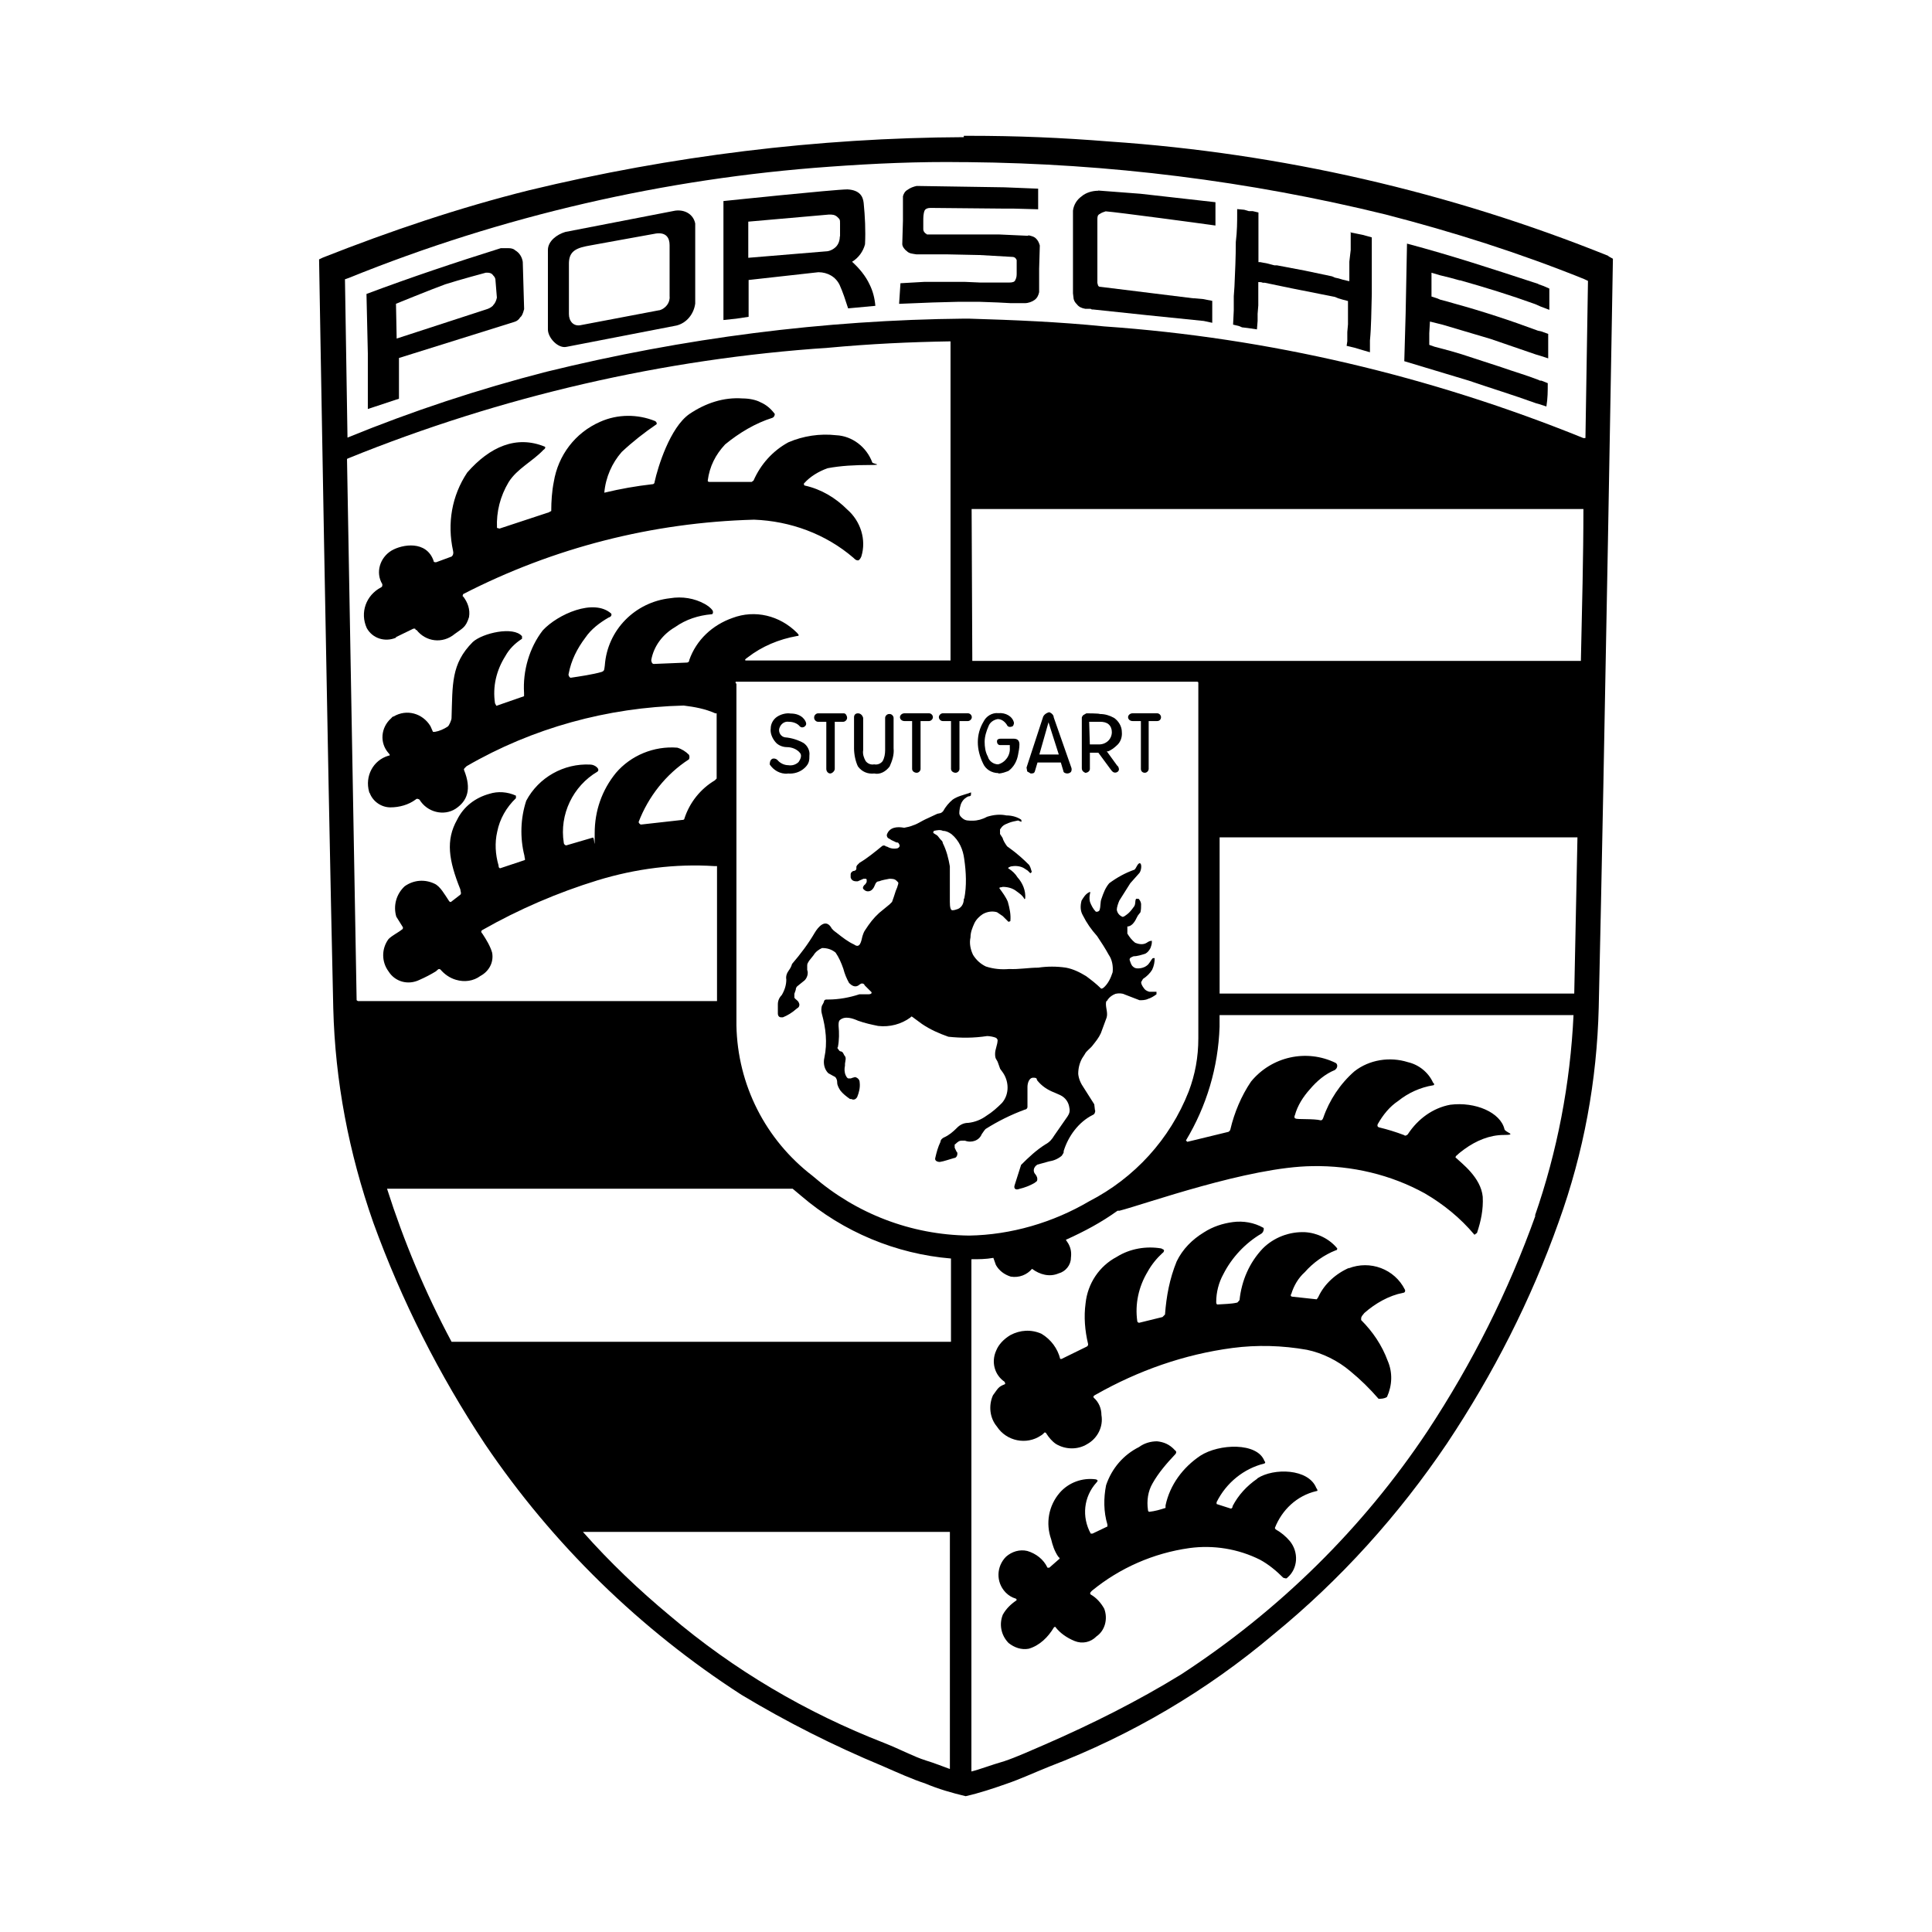 <svg viewBox="0 0 512 512" xmlns="http://www.w3.org/2000/svg" data-name="Layer 1" id="Layer_1">
  <path d="M300.17,191.09h2.18v12.67c0,.67.49,1.03,1.03,1.03s1.03-.49,1.03-1.03v-12.67h2.24c.67,0,1.03-.49,1.03-1.03s-.49-1.03-1.03-1.03h-6.49c-.67,0-1.21.49-1.21,1.03s.49,1.03,1.21,1.03Z"></path>
  <path d="M249.85,191.09h2.18v12.67c0,.67.67,1.03,1.21,1.03s1.03-.49,1.03-1.03v-12.67h2.24c.49,0,1.03-.49,1.03-1.03s-.49-1.03-1.03-1.03h-6.67c-.49,0-1.03.49-1.03,1.03s.49,1.03,1.03,1.03Z"></path>
  <path d="M264.64,204.86l-.12.12c1.03,0,1.88-.36,2.73-.67,1.39-1.03,2.24-2.55,2.55-4.3.18-.85.36-1.88.36-2.73s-.36-1.52-1.52-1.52h-3.4c-.85,0-1.03.36-1.03.67,0,.67.36,1.03.85,1.03h2.55v.67c.18,2.06-1.21,3.94-3.09,4.43-1.21,0-2.43-.85-2.73-2.06-.67-1.21-.85-2.55-.85-3.94s.49-2.91,1.03-4.12c.36-1.03,1.39-1.7,2.43-1.88,1.03,0,1.88.67,2.43,1.52.18.49.67.67,1.21.49.49,0,.67-.67.67-1.03-.36-1.7-2.24-2.73-4.12-2.55-1.7-.18-3.27.85-3.94,2.24-1.03,1.7-1.52,3.58-1.52,5.46s.49,3.76,1.39,5.64c.67,1.52,2.24,2.55,4.12,2.55Z"></path>
  <path d="M287.56,204.74l-.12.06h.18c.67,0,1.21-.49,1.21-1.03v-4.3h2.24l3.4,4.61c.36.49.67.67,1.03.67.67,0,1.03-.49,1.03-.85s-.18-.85-.49-1.03l-2.73-3.76h.36c.85-.36,1.52-.85,2.24-1.52,1.03-.85,1.52-2.24,1.39-3.58,0-1.52-.85-2.91-2.06-3.76-1.21-.67-2.43-1.03-3.76-1.03-.18-.18-3.58-.18-3.58-.18l-.85.49c-.18.18-.36.49-.36.67v13.34c0,.67.36,1.03.85,1.21ZM291.56,191.28c.85,0,1.7.18,2.24.67.55.49.85,1.21.85,2.06,0,1.88-1.52,3.27-3.4,3.27h-2.43l-.18-6h2.91Z"></path>
  <path d="M273.07,204.92v.06c.67,0,1.03,0,1.21-.67l.67-2.24h6.18l.67,2.24c0,.49.67.67,1.03.67s.85-.18,1.03-.49c.18-.36.18-.85,0-1.21l-4.61-13.16c0-.67-.67-1.21-1.21-1.39-.67.18-1.52.67-1.7,1.52l-4.3,13.16.18,1.03.85.49ZM277.86,191.4l2.73,8.55h-5.15l2.43-8.55Z"></path>
  <path d="M178.91,55.83l-29.1,5.64c-2.24.67-4.61,2.43-4.61,4.79v21.04c0,2.24,2.73,5.15,4.97,4.61l29.1-5.64c2.73-.67,4.61-3.09,4.97-5.82v-21.22c-.49-2.43-2.73-3.76-5.34-3.4ZM174.72,82.26l.06-.06-20.74,3.94c-2.06.49-3.27-1.03-3.27-2.91v-13.34c0-2.73,1.21-3.94,4.43-4.61-.18,0,18.67-3.4,18.67-3.4,2.73-.36,3.58,1.21,3.58,3.09v13.52c.18,1.7-1.03,3.27-2.73,3.76Z"></path>
  <path d="M225.84,69.41v-.06c1.7-1.03,2.91-2.73,3.4-4.61.18-3.76,0-7.34-.36-10.97-.18-1.7-1.03-3.4-4.3-3.58-3.27,0-32.86,3.09-32.86,3.09v31.53l3.4-.36,3.27-.49v-9.76l18.49-2.06c2.43,0,4.61,1.21,5.64,3.4.85,1.88,1.52,3.94,2.24,6.18l7.22-.67c-.18-2.06-.67-3.94-1.52-5.64-1.03-2.24-2.73-4.3-4.61-6ZM222.62,59.04v3.58l-.06.06c0,1.03-.36,2.06-1.03,2.73s-1.7,1.21-2.73,1.21l-10.25.85-10.25.85v-9.58l21.4-1.88c.85,0,1.52,0,2.24.67.73.67.67.85.67,1.52Z"></path>
  <path d="M272.46,62.31l.06.18-7.88-.36h-18.98l-.49-.36c-.36-.36-.49-.67-.49-1.03v-2.24c0-.85,0-1.88.36-2.73.18-.36.67-.67,1.52-.67l19.16.18h2.73l6.67.18v-5.46l-8.91-.36-23.28-.36c-.85.18-1.7.49-2.43,1.03-.67.36-1.03,1.03-1.21,1.7v6.49l-.18,6.18c0,.67.67,1.52,1.21,1.88.67.67,1.52.67,2.55.85h8.25l8.55.18,8.55.49c.67,0,1.03.36,1.21.85v3.4c0,.67,0,1.21-.36,1.88-.18.49-.67.67-1.7.67h-7.52l-4.12-.18h-10.79l-6.31.36-.36,5.46,8.91-.36,6.85-.18h5.46l4.97.18,3.4.18h3.76c.85,0,1.88-.36,2.55-.85.67-.49,1.03-1.21,1.21-2.06v-6.18l.18-6.18c-.18-.67-.49-1.39-1.03-1.88-.49-.49-1.21-.67-2.06-.85Z"></path>
  <path d="M291.08,50.49l-.06.06c-1.52,0-3.27.49-4.43,1.52-1.21.85-2.06,2.24-2.24,3.76v21.89l.18,1.52c.18.67.49,1.03.85,1.39.49.67,1.21,1.03,2.24,1.21h1.39l.36.18h.36l14.37,1.52,14.92,1.52,2.24.49v-5.82l-2.55-.49-2.06-.18h-.36l-12.31-1.52-12.31-1.52c-.18,0-.49,0-.67-.36l-.18-.67v-16.79c0-.67,0-1.21.67-1.52.49-.36,1.03-.49,1.52-.67,2.73.18,25.71,3.27,29.1,3.76v-6.18l-19.89-2.24-11.16-.85Z"></path>
  <path d="M357.35,336.12l.3-.18c-3.58,1.52-6.67,4.3-8.25,7.7-.18.36-.49.85-.67.67l-6.18-.67c-.67,0-.49-.67-.36-.67.67-2.24,1.88-4.3,3.58-5.82,2.24-2.55,5.15-4.61,8.25-5.82.36,0,.36-.36.36-.49-2.06-2.55-5.34-4.12-8.55-4.3-4.12-.18-8.25,1.39-11.16,4.3-3.58,3.76-5.64,8.55-6.18,13.7-.36.36-.49.67-.67.67-1.52.36-3.4.36-5.15.49-.36,0-.36-.49-.36-.67,0-2.55.67-5.15,1.88-7.34,2.24-4.43,5.82-8.25,10.13-10.79.67-.49.67-1.52.49-1.52-2.43-1.39-5.34-1.88-8.06-1.52-2.73.36-5.34,1.21-7.7,2.73-3.09,1.88-5.64,4.43-7.22,7.7-1.88,4.61-2.73,9.22-3.09,14.07l-.67.67-6.18,1.52s-.36,0-.49-.36c-.67-4.61.36-9.22,2.73-13.16,1.03-1.88,2.43-3.58,3.94-4.97.36-.18.49-.67.36-.85l-.67-.36c-3.94-.67-8.25,0-11.82,2.24-4.61,2.43-7.7,7.03-8.25,12.31-.49,3.58-.18,7.22.67,10.79,0,.18,0,.49-.36.67l-6.67,3.27h-.36c-.67-2.73-2.43-5.15-4.97-6.67-2.73-1.21-5.64-1.03-8.25.36-1.7,1.03-3.09,2.43-3.76,4.12-1.39,3.09-.36,6.49,2.24,8.25,0,.18.36.49,0,.67-1.7.67-1.7,1.03-3.09,2.91-1.21,2.73-.85,6,1.03,8.25,2.55,3.94,7.88,4.97,11.64,2.43.36-.18.67-.49,1.03-.85,0,0,.36,0,.49.36.67,1.03,1.52,2.06,2.55,2.73,2.55,1.52,5.82,1.52,8.25,0,2.73-1.52,4.3-4.61,3.76-7.7,0-1.7-.67-3.4-2.06-4.61-.18-.36,0-.49.67-.85,11.16-6.31,23.28-10.61,36.14-12.31,6.49-.85,13.16-.67,19.71.49,4.12.85,8.25,2.91,11.46,5.64,2.73,2.24,5.15,4.61,7.52,7.34.67,0,1.52,0,2.24-.49,1.39-3.09,1.52-6.49.18-9.58-1.52-4.12-3.94-7.7-7.03-10.79v-.36c0-.67.36-.85.85-1.52,2.91-2.55,6.49-4.61,10.25-5.34.49,0,.67-.49.49-.85-2.73-5.46-9.22-7.88-14.92-5.64Z"></path>
  <path d="M239.72,191.09h2v12.67c0,.67.67,1.03,1.21,1.03s1.03-.49,1.03-1.03v-12.67h2.24c.49,0,1.03-.49,1.03-1.03s-.49-1.03-1.03-1.03h-6.49c-.67,0-1.21.49-1.21,1.03s.49,1.03,1.21,1.03Z"></path>
  <polygon points="357.83 61.59 357.95 61.61 357.95 61.47 357.83 61.59"></polygon>
  <path d="M357.95,61.61v4.64l-.36,3.09v5.15h-.18l-1.52-.36-1.21-.36-.85-.18-.85-.36-7.22-1.52-7.34-1.39h-.67l-1.88-.49-1.88-.36h-.49v-13.16l-1.52-.36h-1.03l-1.21-.36-1.88-.18v1.39c0,1.88,0,4.43-.36,7.34,0,3.94-.18,7.88-.36,11.82l-.18,2.55v3.76l-.18,3.76,1.52.36.85.36,1.52.18,2.43.36.18-2.24v-1.88l.18-2.24v-6.18c.36,0,.85,0,1.21.18h.49l7.34,1.52,11.28,2.24.85.36,1.21.36,1.39.36v6.18l-.18,2.06v2.43l-.18,1.21,2.06.49,1.21.36,1.21.36,1.7.49v-3.09c.36-3.76.36-7.7.49-12.31v-15.04l-2.43-.67-3.15-.64Z"></path>
  <path d="M104.94,169.02v-.18s4.61-2.24,4.61-2.24h.49s0,.36.36.36c2.43,3.09,6.85,3.76,10.13,1.03,2.06-1.52,2.91-1.7,3.76-4.43.36-2.06-.36-3.94-1.52-5.46-.36,0,0-.67,0-.67,23.95-12.31,50.14-18.98,77.06-19.71,9.58.36,18.98,3.76,26.37,10.13.36.36.67.67,1.21.67.49-.18.67-.67.85-1.03,1.39-4.43-.18-9.4-3.76-12.49-3.09-3.09-6.85-5.34-11.16-6.31-.36,0-.36-.67-.18-.67,1.52-1.7,3.76-3.09,6.18-3.94,3.58-.67,7.22-.85,11.16-.85s.67-.36.67-.67c-1.52-4.12-5.34-7.03-9.58-7.22-4.3-.49-8.73.18-12.67,1.88-4.12,2.24-7.34,5.82-9.22,10.13l-.49.36h-11.16c-.18,0-.49,0-.49-.36.49-3.76,2.06-6.85,4.61-9.58,3.76-3.09,8.06-5.64,12.49-7.03.49-.18.67-.67.67-1.03-1.03-1.39-2.24-2.43-3.76-3.09-1.21-.67-3.09-1.03-4.79-1.03-4.97-.36-9.76,1.21-14.07,4.12-5.15,3.58-8.37,14.07-9.22,17.95,0,.36-.18.67-.67.67-4.3.49-8.37,1.21-12.67,2.24.36-4.12,2.06-7.88,4.61-10.79,2.91-2.73,6-5.15,9.22-7.34.18-.18,0-.67-.36-.85-4.61-1.88-9.94-1.88-14.55.18-6.67,2.91-11.16,8.91-12.31,15.95-.49,2.43-.67,5.15-.67,7.7l-.67.36-13.04,4.3-.67-.18c-.18-4.3.85-8.37,3.09-12.13,2.24-3.58,6.31-5.46,9.22-8.55.36-.18.67-.67.36-.85-7.52-3.09-14.55,0-20.55,6.85-4.12,6.18-5.34,13.52-3.76,20.74.18.67,0,1.21-.36,1.52l-4.12,1.52c-.36,0-.67,0-.67-.36-1.88-5.46-8.25-4.43-11.16-2.73-3.09,1.88-4.3,5.82-2.43,8.91,0,.49,0,.67-.36.85-3.94,2.06-5.64,6.67-3.76,10.79,1.52,2.73,4.79,3.76,7.7,2.55Z"></path>
  <path d="M136.47,66.32v-.06c-.49-.36-1.03-.49-1.7-.49h-2.06c-12,3.76-23.77,7.7-35.59,12.13l.36,15.76v14.73l8.25-2.73v-10.79l30.62-9.58c.67-.18,1.21-.67,1.52-1.21.49-.36.67-1.03.85-1.52,0-.18.18-.49.18-.67l-.36-12.49c-.18-1.21-.85-2.43-2.06-3.09ZM130.65,80.93v.06c-.49.49-1.21.85-1.88,1.03l-23.65,7.7-.18-9.22s9.22-3.76,13.04-5.15c3.76-1.21,10.79-3.09,10.79-3.09h.36c.67,0,1.21.18,1.52.67.49.49.67.85.67,1.52l.36,4.43c-.18.85-.49,1.52-1.03,2.06Z"></path>
  <path d="M333.27,391.72l-.12.18c-2.73,1.88-4.97,4.3-6.49,7.22,0,.36-.18.67-.49.67l-3.76-1.21v-.49c2.55-5.15,7.22-8.91,12.67-10.25.36-.18.18-.49,0-.67-1.88-4.97-12-4.61-16.98-1.39-4.61,3.09-8.06,7.7-9.22,13.16v.67c-1.52.49-2.73.85-4.3,1.03-.18,0-.36-.18-.36-.49-.36-2.43,0-4.97,1.21-7.03,1.52-2.73,3.76-5.34,6-7.7.36-.36.36-.85,0-1.03-1.52-1.7-3.09-2.24-4.79-2.43-1.7,0-3.4.49-4.79,1.52-4.12,2.06-7.22,5.64-8.73,10.13-.67,3.4-.67,7.03.36,10.43v.49l-3.94,1.88h-.49c-2.43-4.43-1.88-9.76,1.52-13.52.36-.36.49-.67-.18-.85-3.58-.49-7.22.85-9.58,3.58-2.91,3.4-3.76,8.06-2.24,12.31.36,1.52.85,3.09,1.88,4.61,0,0,.67.49.18.67l-2.55,2.24h-.49c-1.03-2.24-3.09-3.76-5.34-4.43-2.06-.49-4.12.18-5.64,1.52-2.55,2.55-2.73,6.67-.18,9.4l.18.18c.67.67,1.52,1.21,2.55,1.52.18,0,.36.36.18.49-1.52,1.03-2.73,2.24-3.58,3.76-1.03,2.55-.49,5.46,1.52,7.52,1.52,1.21,3.4,1.88,5.34,1.52,2.91-.85,5.15-3.09,6.67-5.64,0,0,.36-.36.49,0,1.21,1.52,2.91,2.73,4.97,3.58,2.06.85,4.3.36,5.82-1.21,2.24-1.52,3.09-4.61,2.06-7.34-.85-1.52-2.06-2.91-3.58-3.76-.36-.36,0-.67.36-1.03,7.34-6,16.25-9.94,25.83-11.28,6.31-.85,12.85.18,18.67,3.09,2.24,1.21,4.3,2.91,6.18,4.79.18,0,.85.36,1.03,0,2.91-2.43,3.09-6.85.67-9.76-1.03-1.21-2.24-2.24-3.76-3.09l-.18-.36c1.88-4.79,5.82-8.55,10.97-9.76.49,0,.36-.36,0-.85-2.06-5.15-11.28-5.34-15.58-2.55Z"></path>
  <path d="M407.67,75.35l-.06-.18h-.18c-11.46-3.76-22.92-7.52-34.56-10.61l-.36,18.49-.36,12.67,17.1,5.15c5.46,1.88,11.64,3.76,17.83,6l.67.18,2.06.67c.36-2.24.36-3.94.36-6.18l-1.7-.67h-.36l-.36-.18c-3.09-1.21-6.67-2.24-9.94-3.4l-10.43-3.4-2.24-.67-2.43-.67-2.55-.67-1.39-.49v-3.09l.18-3.09,3.4.85,12.67,3.76,12,4.12,1.21.36,2.06.67v-6.49l-1.88-.67-.85-.18c-7.34-2.73-14.73-5.15-22.25-7.22l-1.7-.49-1.88-.49-.85-.36-1.52-.49v-6.31l2.24.67,2.73.67,2.43.67h.18c6.67,1.88,13.34,3.94,19.89,6.31l1.52.67,2.24.85v-5.64l-1.52-.67-1.39-.49Z"></path>
  <path d="M208.68,204.98c1.7.18,3.4-.36,4.61-1.52,1.21-1.15,1.21-2.06,1.21-3.27.18-1.21-.49-2.55-1.52-3.27-1.52-.85-3.27-1.39-4.97-1.52-1.03-.18-1.7-1.21-1.52-2.24.36-1.39,1.52-2.06,2.55-1.88,1.03,0,2.24.36,2.91,1.21.67.67,1.7,0,1.7-.67s-1.03-2.73-4.12-2.73c-1.21-.18-2.55.18-3.58.85-1.03.67-1.7,1.88-1.7,3.09-.18,1.21.36,2.55,1.21,3.58.67.85,1.88,1.39,3.09,1.39s2.73.49,3.58,1.7c.36.67,0,1.52-.49,2.24-.67.67-1.7,1.03-2.73.85-1.03,0-2.06-.49-2.73-1.21-.36-.49-1.03-.67-1.52-.49-.67.36-.67,1.21-.67,1.52,1.03,1.52,2.73,2.55,4.79,2.43l-.12-.06Z"></path>
  <path d="M231.66,204.98h0c1.52.36,3.09-.49,4.12-1.88.67-1.52,1.21-3.09,1.03-4.79v-8.06c0-.49-.49-1.03-1.03-1.03h-.18c-.49,0-1.03.49-1.03,1.03v8.55c0,1.03-.18,2.06-.67,2.91-.49.67-1.39,1.03-2.24.85-.85.18-1.7-.18-2.24-.85-.49-.85-.85-1.88-.67-2.91v-8.55c-.18-.67-.67-1.21-1.39-1.21s-1.03.49-1.03,1.03v8.25c0,1.52.36,3.4,1.03,4.79,1.03,1.39,2.55,2.06,4.3,1.88Z"></path>
  <path d="M216.8,191.28h2.18v12.49c0,.67.49,1.21,1.03,1.21s1.21-.67,1.21-1.21v-12.49h2.24c.49,0,1.03-.49,1.03-1.03s-.36-1.21-.85-1.21h-6.85c-.49,0-1.03.49-1.03,1.03v.18c0,.49.49,1.03,1.03,1.03Z"></path>
  <path d="M426.22,67.89l.06-.06c-42.14-16.98-86.82-27.22-132.18-30.32-12.85-1.03-24.49-1.52-37.47-1.52h-1.21v.36c-38.86.18-77.55,4.97-115.2,14.07-18.49,4.61-36.8,10.79-54.63,17.83l-1.03.49s2.24,132.66,3.76,198.45c.49,19.34,4.12,38.32,10.61,56.81,7.52,20.74,17.46,40.38,29.59,58.69,17.95,26.56,41.11,49.11,67.97,66.45,12,7.22,24.49,13.52,37.35,18.86,4.3,1.88,8.06,3.58,11.28,4.61,3.58,1.52,7.22,2.55,10.79,3.4,3.76-.85,7.34-2.06,10.79-3.27,3.58-1.21,7.22-2.91,11.46-4.61,21.58-8.25,41.59-20.01,59.24-34.92,17.83-14.55,33.23-31.65,46.08-50.69,12.31-18.49,22.25-38.02,29.59-58.69,6.67-18.49,10.13-37.47,10.61-56.81,1.52-65.91,3.76-198.45,3.76-198.45l-1.21-.67ZM94.87,265.31l-.36-.24-2.55-143.45.36-.18c40.56-16.43,83.55-26.37,127.2-29.28,11.16-1.03,21.4-1.52,32.38-1.7v84.58h-54.08c-.67,0-.36-.36.36-.85,3.76-2.91,8.25-4.79,13.04-5.64.49,0,.67-.18,0-.85-4.61-4.61-11.16-6.18-17.1-3.94-5.34,1.88-9.58,5.82-11.46,11.16,0,.49-.36.67-.67.67l-8.73.36c-.49,0-.67-.67-.67-1.03.67-3.76,3.09-6.85,6.31-8.73,2.91-2.06,6.18-3.09,9.58-3.4h.18c.36-.18.36-.67.18-1.03-.49-.67-1.21-1.21-2.06-1.7-2.73-1.52-6-2.06-9.22-1.52-9.22,1.03-16.61,8.37-17.28,17.83-.18,1.03,0,1.39-.85,1.7-2.24.67-6,1.21-8.06,1.52-.36.18-.85-.67-.67-1.03.67-3.58,2.24-6.67,4.43-9.58,1.52-2.24,3.76-3.94,6.18-5.34.67-.18.85-.67.67-1.03-4.61-4.12-14.19.18-18.13,4.43-3.58,4.61-5.34,10.79-4.97,16.61v.85l-7.34,2.55-.36-.67c-.67-4.43.36-8.73,2.73-12.49,1.03-1.88,2.55-3.4,4.43-4.61v-.67c-2.24-2.73-10.43-.85-13.04,1.52-5.82,5.82-5.34,11.28-5.64,20.19,0,.49-.67,2.06-1.03,2.24-1.03.67-2.24,1.21-3.4,1.39h-.49l-.67-1.52c-2.06-3.4-6.31-4.61-9.76-2.55-.36,0-.49.36-.67.49-2.73,2.43-3.09,6.49-.67,9.22.36.36.49.67,0,.67-4.12,1.21-6.31,5.46-5.15,9.58,0,.12.06.24.18.36.85,2.24,3.09,3.76,5.46,3.76s4.79-.67,6.67-2.06c.36-.36.67-.18,1.03,0,2.06,3.4,6.49,4.43,9.58,2.43,3.09-2.06,4.3-5.15,2.24-10.25-.18-.36.36-.67.67-1.03,17.46-10.13,37.35-15.58,57.54-16.07,2.91.36,5.64.85,8.37,2.06h.36v17.28l-.49.49c-3.76,2.24-6.67,5.82-8.06,10.13,0,.24-.22.36-.67.36l-10.79,1.21c-.36,0-.67-.49-.67-.67,2.55-6.67,7.22-12.67,13.34-16.61.18-.36.18-.85,0-1.21-.85-.85-1.88-1.52-3.09-1.88-6.18-.49-12.31,2.06-16.25,6.67-3.76,4.61-5.64,10.13-5.64,15.95s0,1.03-.49,1.21l-7.03,2.06c-.36,0-.67-.36-.67-.67-1.21-7.52,2.43-15.04,8.91-18.86.85-.67-.67-1.88-1.88-1.88-7.03-.36-13.7,3.4-16.98,9.58-1.52,4.61-1.7,9.76-.49,14.55,0,.49.36,1.21,0,1.21l-6.18,2.06c-.36.18-.67,0-.67-.67-.85-2.91-1.03-6-.36-8.91.67-3.4,2.43-6.49,4.97-8.91v-.67c-2.24-1.03-4.79-1.21-7.03-.49-3.76,1.03-6.85,3.4-8.55,6.85-3.09,5.46-2.24,10.79.85,18.49,0,.49.36,1.03,0,1.39l-2.43,1.88c-.18.18-.49,0-.67-.36-1.03-1.52-2.24-3.76-3.76-4.43-2.55-1.21-5.46-1.03-7.88.67-2.24,2.06-3.09,5.15-2.24,8.06l1.7,2.73c.18.18,0,.67-.18.67-1.03.85-2.55,1.52-3.58,2.55-1.88,2.55-1.88,6,0,8.55,1.7,2.73,5.15,3.76,8.25,2.24,1.52-.67,2.91-1.39,4.3-2.24.49-.36.67-.85,1.21-.49,1.03,1.21,2.43,2.24,4.12,2.73,2.24.67,4.61.36,6.49-1.03,2.24-1.21,3.58-3.58,3.09-6.18-.49-1.7-1.52-3.4-2.55-4.97-.44-.44-.44-.79,0-1.03,9.58-5.46,20.01-9.94,30.5-13.16,10.13-3.09,20.55-4.43,30.98-3.76h.67v35.77h-95.19ZM251.73,468.78h-.06c-1.88-.67-3.94-1.52-6.31-2.24-3.27-1.03-6.67-2.91-10.97-4.61-20.74-8.06-39.9-19.34-56.81-33.71-8.25-6.85-15.95-14.19-23.1-22.25h97.25v62.81ZM252.03,355.59H119.67c-7.03-13.16-12.67-26.68-17.1-40.56h107.5l2.24,1.88c11.16,9.58,25.16,15.4,39.71,16.61v22.07ZM215.41,311.69l-.06-.06c-12.49-9.58-19.89-24.13-20.19-39.9v-90.58c-.36,0-.18-.49-.18-.49h122.23c.36,0,.36.18.36.36v94.16c0,4.97-.85,9.58-2.55,14.07-4.97,12.67-14.37,22.92-26.37,29.1-9.58,5.64-20.74,8.91-31.83,9.09-15.4-.18-29.95-5.82-41.41-15.76ZM406.76,322.24l.18-.18c-7.22,20.19-16.79,39.23-28.62,57.18-17.1,25.71-39.35,47.6-65.42,64.57-11.46,7.03-23.46,13.04-35.95,18.49-3.94,1.7-7.7,3.4-10.79,4.43-3.58,1.03-6.67,2.24-8.73,2.73v-135.75c2.06,0,3.76,0,5.82-.36l.67,1.88c.85,1.52,2.24,2.55,3.94,3.09,2.24.36,4.3-.49,5.64-2.06,2.06,1.52,4.61,2.24,7.03,1.21,1.88-.49,3.27-2.24,3.27-4.12.18-1.39,0-2.55-.67-3.76l-.67-1.03c4.97-2.24,9.4-4.61,13.7-7.7h.49c6.67-1.7,34.26-11.64,51.17-11.82,10.43-.18,20.74,2.24,29.77,7.22,4.97,2.91,9.4,6.49,13.16,10.97l.67-.49c1.03-3.09,1.7-6.18,1.52-9.58-.49-5.15-5.64-8.91-7.22-10.43,0,0,0-.36.49-.67.49-.49,1.21-1.03,1.88-1.52,3.09-2.24,6.67-3.76,10.43-3.76s.36-.67.18-1.52c-1.03-4.43-7.7-7.34-14.37-6.49-4.61.85-8.55,3.76-11.16,7.7-.18.36-.85.67-1.03.36-2.24-.85-4.43-1.52-6.67-2.06-.67-.18-.36-.85-.36-.85,1.39-2.43,3.09-4.61,5.46-6.18,2.55-2.06,5.82-3.58,9.22-4.12.36,0,.36-.49,0-.67-1.21-2.73-3.76-4.79-6.67-5.46-4.79-1.52-10.25-.67-14.19,2.43-3.76,3.27-6.67,7.7-8.25,12.31-.18.49-.36.67-.67.67-1.88-.49-6.31-.18-6.67-.49-.36,0-.36-.67-.18-.85.67-2.55,2.24-4.97,3.94-6.85,1.88-2.24,4.12-4.12,6.67-5.15l.36-.36c.36-.49.36-1.21-.18-1.52-7.7-3.76-16.98-1.7-22.43,4.97-2.55,3.76-4.43,8.25-5.46,12.67,0,.18-.36.67-.67.67l-9.22,2.24-1.52.36-.36-.36c5.46-9.09,8.55-19.34,8.91-30.13,0,.18,0-3.09,0-3.09h93.8c-.85,18.13-4.3,36.14-10.25,53.23ZM417.19,263.31h-93.98v-41.41h94.83l-.85,41.41ZM418.95,175.15h-161.28l-.18-40.26h162.13c0,12.67-.36,26.01-.67,40.26ZM420.16,116.03l-.06.06h-.49c-40.56-16.43-83.37-26.56-127.02-29.59-12-1.21-23.95-1.7-35.95-2.06h-1.03c-37.35.36-74.46,5.15-110.77,14.07-17.95,4.61-35.59,10.43-52.75,17.46l-.67-41.96,1.03-.36c40.56-16.43,83.73-26.37,127.39-29.47,11.64-.85,23.65-1.39,35.59-1.21h1.03c37.35.36,74.46,4.97,110.77,13.88,17.83,4.61,35.29,10.13,52.57,17.1l1.03.49-.67,41.59Z"></path>
  <path d="M290.23,294.29l-.06-.12-.18-1.52-2.73-4.3c-.85-1.21-1.39-2.43-1.52-3.76,0-1.52.36-2.91,1.03-4.12l.67-1.03c.49-1.03,1.52-1.52,2.24-2.55.67-.85,1.52-1.88,2.06-3.09l1.52-4.12c.36-1.21-.18-2.43-.18-3.58s.36-.67.49-1.21c.49-.67,1.21-1.21,2.06-1.52.85-.18,1.7-.18,2.43.18l3.94,1.52c.67,0,1.52,0,2.24-.36.67-.18,1.52-.67,2.24-1.21v-.67h-1.88c-.67-.18-1.21-.49-1.52-1.03-.36-.49-.67-1.03-.67-1.52l.49-.85c1.03-.67,1.88-1.52,2.43-2.43.49-1.03.67-2.06.67-3.09h-.49c-.67.67-.85,1.52-1.7,2.06-.67.49-1.52.67-2.24.67s-1.03-.18-1.52-.67c-.36-.49-.49-1.03-.67-1.52-.18-.67.67-.85,1.03-1.03,1.03,0,2.06-.36,3.09-.67.67-.36,1.03-.85,1.39-1.52.18-.49.36-1.03.36-1.52s0-.49-.18-.36c-.67,0-1.03.49-1.52.67-.85.36-1.88.18-2.73-.18-.85-.67-1.52-1.52-2.06-2.43v-1.88c1.03,0,1.88-1.03,2.43-2.24l.36-.67.67-.85c.18-.67.18-1.39.18-2.06s-.36-1.21-.67-1.52h-.67c-.36.67,0,1.52-.67,2.24-.49.67-1.03,1.39-1.7,1.88-.49.36-.85.67-1.21.67-.85-.36-1.39-1.03-1.52-1.88,0-.67.36-1.7.67-2.43l2.91-4.61,2.43-2.73c.49-.67.67-2.24.18-2.55-.67-.18-1.03,1.39-1.52,1.7-2.43.85-4.61,2.06-6.67,3.58-1.03,1.21-1.52,2.55-2.06,4.12-.36.85-.18,2.06-.49,2.91,0,.36-.67.67-1.03.49-.67-.67-1.21-1.7-1.52-2.55-.18-.67-.18-1.39,0-2.24.18-.36,0-.49-.18-.36-1.03.49-1.52,1.39-2.06,2.24-.36,1.39-.36,2.73.36,3.94,1.03,2.06,2.24,3.76,3.76,5.46,1.03,1.52,2.24,3.4,3.09,4.97.85,1.21,1.21,2.91,1.03,4.61-.49,1.52-1.21,3.09-2.43,4.12,0,0-.49.36-.67.18-1.21-1.21-2.55-2.24-3.94-3.27-1.7-1.03-3.4-1.88-5.34-2.24-2.43-.36-4.97-.36-7.34,0-2.55,0-5.15.49-7.7.36-2.06.18-4.12,0-6.18-.67-1.39-.67-2.55-1.7-3.4-3.09-.67-1.39-1.03-3.09-.67-4.61,0-1.39.49-2.55,1.03-3.76.49-1.03,1.39-1.88,2.24-2.43,1.21-.67,2.55-.85,3.76-.49l1.52,1.03,1.52,1.52.49-.18c.18-1.7-.18-3.4-.67-5.15-.49-1.21-1.39-2.43-2.24-3.58,0-.36.67-.18.85-.36,1.39,0,2.73.36,3.76,1.21.67.49,1.52,1.03,2.06,2.06l.18-.18c.18-2.06-.67-4.12-2.06-5.64-.49-.85-1.39-1.7-2.24-2.24-.67-.18.36-.67.85-.67,1.03-.18,2.24,0,3.09.49l1.03.67.67.67c.18,0,.49-.36.36-.49-.18-.67-.36-1.21-.67-1.7-1.52-1.52-3.27-3.09-5.15-4.43l-.67-.49c-.49-.67-1.03-1.52-1.21-2.24l-.67-1.03v-1.21c.67-1.03,1.03-1.21,2.24-1.7.85-.36,1.7-.49,2.55-.67l.85.36s.18-.49-.18-.67c-1.03-.67-2.43-1.03-3.76-1.03-1.7-.36-3.4-.18-5.15.36-1.21.67-2.55,1.03-3.76,1.03s-1.88,0-2.55-.49c-.49-.36-1.03-.85-1.03-1.52s.18-2.06.67-2.91c.36-.67,1.03-1.21,1.7-1.52.67,0,.85-.36.67-.67.36-.49-.18-.36-.49-.18-1.52.49-3.09.85-4.3,1.7-1.03.85-1.88,1.88-2.55,3.09-.18.18-.36.36-.67.49l-.85.18-3.27,1.52c-1.03.49-2.06,1.21-3.09,1.52-.85.36-1.52.49-2.43.67-1.88-.36-3.94-.18-4.61,1.88,0,.49.18.85.67,1.03.36.18.49.36.85.49l1.03.49c.36,0,.49,0,.67.36l.18.36v.18c0,.36-.49.67-.67.67-1.03.18-1.88,0-2.73-.49h-.18c-.36-.36-.85-.36-1.21,0-1.88,1.52-3.76,3.09-5.82,4.3l-.67.67-.18.36v.49c0,.49-.49.67-.85.67-.36.18-.67.49-.67.85v.85c.18.67.67,1.03,1.52,1.03h.36l1.52-.67h.67l.18.18v.67c-.18.36-.36.67-.67.85-.36.49-.49.85,0,1.21.67.67,1.7.49,2.24-.18.36-.36.49-.85.67-1.21.18-.49.49-.85,1.03-.85.85-.36,1.88-.49,2.73-.67.67,0,1.39,0,1.88.49l.49.49v.36c-.18.67-.36,1.21-.67,1.88l-.49,1.52-.49,1.39-.67.67-2.73,2.24c-1.52,1.39-2.55,2.73-3.76,4.61-.36.49-.49,1.03-.67,1.52-.36,1.52-.67,3.4-2.24,2.24-1.52-.67-3.09-1.88-4.61-3.09-.49-.36-1.21-.85-1.52-1.52-1.52-2.24-3.4,0-4.3,1.52-1.7,2.91-3.76,5.64-6,8.25-.18.67-.49,1.21-.85,1.7-.49.67-.85,1.52-.67,2.43,0,1.52-.49,2.91-1.21,4.12-.67.67-1.03,1.52-1.03,2.43v2.43c0,.67.36,1.03.85,1.03h.49c1.21-.49,2.43-1.21,3.58-2.24l.49-.36c.36-.36.36-.85.18-1.21l-.18-.36-.36-.36c-.18-.18-.49-.36-.67-.67v-1.03l.36-1.03c0-.36.18-.85.49-1.03l1.88-1.52c.67-.67,1.03-1.88.67-2.73v-1.21c0-.49.18-.67.49-1.21l1.21-1.52c.49-.85,1.39-1.52,2.24-1.88,1.39,0,2.55.36,3.58,1.21.85,1.21,1.52,2.73,2.06,4.3.36,1.39.85,2.55,1.52,3.76.67.67,1.52,1.21,2.43.67l.49-.36.36-.18c.36,0,.67,0,.85.49l1.52,1.52c.67.49.18.85-.49.85h-2.43c-2.55.85-5.46,1.39-8.25,1.39h-.49c-.49,0-.67.36-.67.67l-.18.36-.36.67c-.18.67-.18,1.39,0,2.06,1.03,3.76,1.52,7.7.67,11.64-.36,1.52,0,3.09,1.03,4.12l1.21.67.67.36c.36.49.49.85.49,1.52s.49,1.52.85,2.06c.67.85,1.52,1.52,2.55,2.24h.36c.67.36,1.21,0,1.52-.49.49-1.21.85-2.55.67-3.94,0-.67-.49-1.21-1.21-1.39l-.67.18-.49.18h-.67c-.36-.18-.49-.49-.67-.85-.36-.85-.36-1.7-.18-2.55v-.49l.18-1.21c0-.36,0-.67-.36-1.03-.36-.67-.36-.85-.85-1.03-.36,0-.49-.18-.67-.49-.36-.36-.36-.49-.18-.67.36-1.88.36-3.76.18-5.64,0-.67,0-1.21.36-1.52,1.39-1.21,3.58-.36,4.79.18,1.88.67,3.58,1.03,5.34,1.39,3.09.36,6.18-.49,8.55-2.24.18-.18.18-.36.49-.18l2.55,1.88c2.24,1.52,4.61,2.55,7.03,3.4,3.4.36,6.67.36,10.25-.18.67,0,1.7.18,2.43.49l.36.49c0,1.39-.67,2.43-.67,3.76s.36,1.39.67,2.06l.67,1.88.49.67c1.88,2.43,2.06,6,0,8.37-1.21,1.21-2.55,2.43-4.12,3.4-1.39,1.03-3.09,1.7-4.79,1.88-1.21,0-2.24.49-3.09,1.39-1.03,1.03-2.06,1.88-3.27,2.43-.49.18-1.03.67-1.03,1.21-.67,1.39-1.03,2.73-1.39,4.3-.18.67.49,1.03,1.21,1.03,1.21-.18,2.43-.67,3.76-1.03.67,0,1.03-.85.85-1.52l-.18-.18-.49-1.03v-.85c.36-.18.49-.49.85-.67.36-.36.85-.36,1.21-.36h.67c1.7.67,3.76,0,4.43-1.7.36-.49.67-1.03,1.03-1.39,3.27-2.06,6.67-3.76,10.43-5.15.36,0,.67-.36.67-.67v-5.34c0-.85.36-2.43,1.52-2.43s.85.36,1.03.67c1.21,1.52,2.73,2.55,4.61,3.27l1.52.67c1.39.67,2.24,1.88,2.43,3.4.18.85,0,1.52-.49,2.24l-3.58,5.15c-.49.85-1.21,1.7-2.24,2.24-2.43,1.52-4.43,3.4-6.49,5.46l-1.7,5.34c-.36,1.03.36,1.39,1.21,1.03,1.52-.36,2.73-.85,3.94-1.52l.67-.49c.18-.18.18-.49.18-.67,0-.49-.36-1.03-.67-1.39-.36-.49-.36-1.21,0-1.7.18-.36.49-.49.67-.67l3.09-.85c1.21-.18,2.43-.67,3.4-1.52.18-.36.36-.49.49-.85v-.36c1.21-3.94,3.94-7.7,7.7-9.58.49-.18.67-.67.67-1.21ZM255.55,238.14h-.12c0,1.21-.49,2.24-1.52,2.73-.49.18-1.03.36-1.52.36s-.67-.85-.67-2.24v-9.4c-.36-2.06-.85-4.12-1.88-6.18,0-.49-.36-.67-.67-1.03l-.67-.85c-.36-.36-.85-.49-1.21-.85l.18-.49c.85-.18,1.7-.36,2.43,0,.85,0,1.52.36,2.24.85,2.06,1.7,3.09,4.12,3.4,6.67.49,3.4.67,7.03,0,10.43Z"></path>
</svg>
